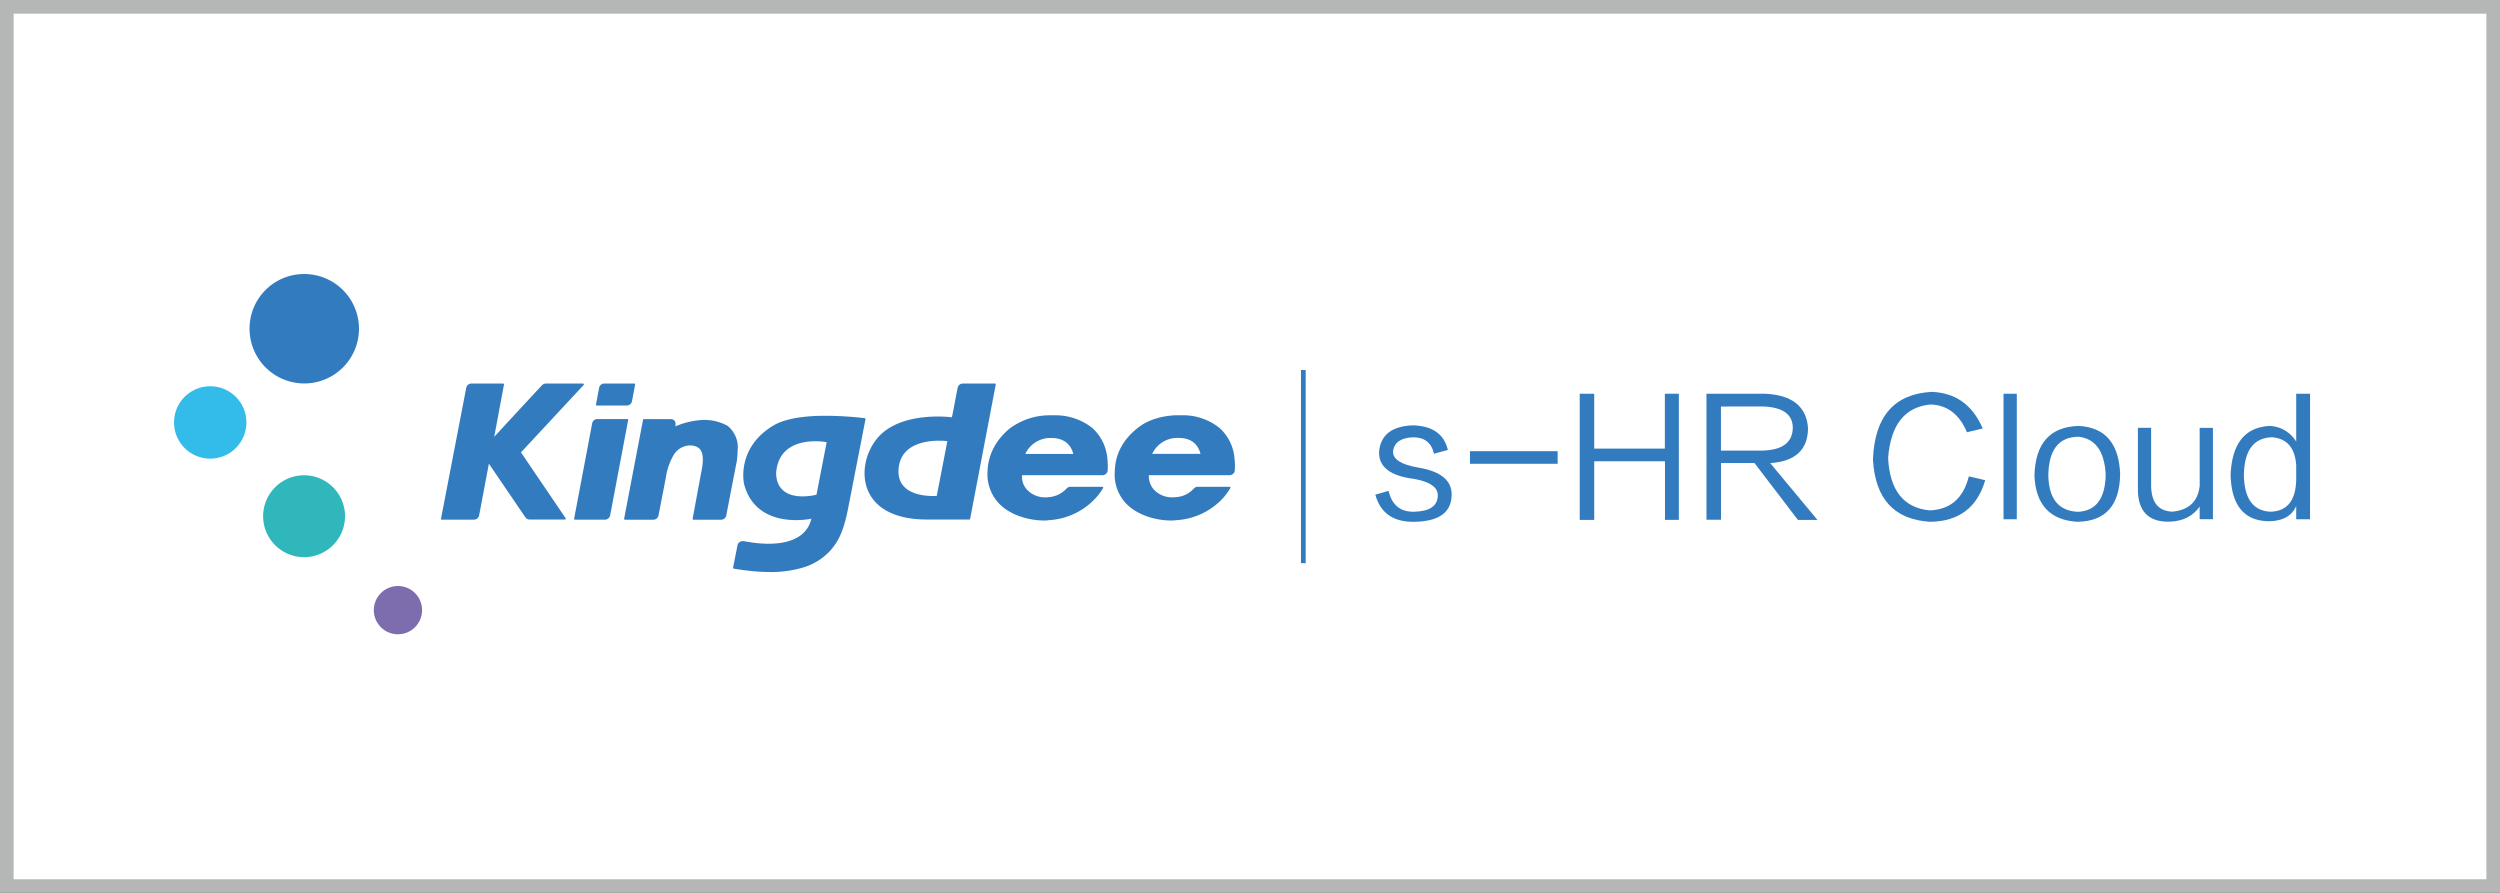 <svg id="图层_1" data-name="图层 1" xmlns="http://www.w3.org/2000/svg" xmlns:xlink="http://www.w3.org/1999/xlink" viewBox="0 0 793.7 283.46"><rect x="0" y="0" width="793.7" height="283.46" fill="#333333" stroke="none"/><defs><style>.cls-1,.cls-2{fill:none;}.cls-2{clip-rule:evenodd;}.cls-3{fill:#fff;}.cls-4{fill:#b5b6b6;}.cls-5{clip-path:url(#clip-path);}.cls-6{clip-path:url(#clip-path-2);}.cls-7{clip-path:url(#clip-path-3);}.cls-8{clip-path:url(#clip-path-4);}.cls-9{fill:#33bce9;}.cls-10{fill:#2fb7bc;}.cls-11{fill:#337bbf;}.cls-12{fill:#7d6dae;}</style><clipPath id="clip-path"><rect id="SVGID" class="cls-1" x="277.09" y="-281.5" width="239.53" height="239.53" rx="46.7"/></clipPath><clipPath id="clip-path-2"><rect id="SVGID-2" data-name="SVGID" class="cls-1" x="259.74" y="-282.33" width="277.72" height="283.06"/></clipPath><clipPath id="clip-path-3"><path id="SVGID-3" data-name="SVGID" class="cls-2" d="M398.6.73c76.69,0,138.86-20.8,138.86-46.45S475.29-92.18,398.6-92.18,259.74-71.38,259.74-45.72,321.91.73,398.6.73Z"/></clipPath><clipPath id="clip-path-4"><rect id="SVGID-4" data-name="SVGID" class="cls-1" x="277.09" y="-281.5" width="239.53" height="239.53"/></clipPath></defs><rect class="cls-3" x="2.16" y="2.16" width="789.37" height="279.14"/><path class="cls-4" d="M789.37,4.33V279.14H4.33V4.33h785M793.7,0H0V283.46H793.7V0Z"/><g class="cls-5"><g class="cls-6"><g class="cls-7"><g class="cls-8"><rect class="cls-3" x="258.91" y="-93.01" width="279.39" height="94.58"/></g></g></g></g><path class="cls-9" d="M78.23,134.11a11.49,11.49,0,1,1-11.48-11.48A11.48,11.48,0,0,1,78.23,134.11Z"/><path class="cls-10" d="M109.54,163.89a13,13,0,1,1-13-13A13,13,0,0,1,109.54,163.89Z"/><path class="cls-11" d="M96.46,87A17.37,17.37,0,1,1,79.23,104.4,17.3,17.3,0,0,1,96.46,87Z"/><path class="cls-12" d="M134,193.71a7.66,7.66,0,1,1-7.66-7.66A7.65,7.65,0,0,1,134,193.71Z"/><path class="cls-11" d="M234.16,144v-.26l0-.25.06-.85s0-.08,0-.12A8.68,8.68,0,0,0,231,135.2l0,0a15.41,15.41,0,0,0-7.44-1.89,25.14,25.14,0,0,0-9.13,2.05s.56-2.3-1.58-2.3h-8.43a.28.28,0,0,0-.27.23l-6,31.38a.28.28,0,0,0,.27.33h9a1.67,1.67,0,0,0,1.64-1.36l2.33-12a19.71,19.71,0,0,1,2.55-7.3,6.2,6.2,0,0,1,5-2.92c4.9,0,4.6,4.22,3.58,9.1v0l-2.62,14.15a.31.31,0,0,0,.06.23.29.29,0,0,0,.22.1h8.76a1.69,1.69,0,0,0,1.65-1.36c0-.17,3.4-17.63,3.42-17.73C234.06,145.16,234.11,144.56,234.16,144Zm-44.69-15.26H199a1.67,1.67,0,0,0,1.64-1.36l1-5.29a.28.28,0,0,0-.27-.33h-9.52a1.67,1.67,0,0,0-1.64,1.36l-1,5.29a.31.31,0,0,0,.06.23A.26.26,0,0,0,189.47,128.75Zm85.24,4.12a.31.31,0,0,0-.2-.11A112.08,112.08,0,0,0,262,132c-10.06,0-14.16,1.94-15.7,2.67l0,0c-11.49,6.3-10.72,16.87-9.93,19.54,4.21,14.23,21.23,10.47,21.23,10.47l-.11.38a8.91,8.91,0,0,1-2.92,4.6c-2.39,2-7.74,4.2-18.46,2.14a2,2,0,0,0-.34,0,1.72,1.72,0,0,0-.93.28,1.68,1.68,0,0,0-.71,1.07l-1.39,7.06a.27.27,0,0,0,.05.21.32.32,0,0,0,.18.12l2.16.33.42.06.65.09.53.06.5.06a59.18,59.18,0,0,0,7.22.47,35.57,35.57,0,0,0,9.9-1.26,19.06,19.06,0,0,0,9.42-5.73c3.24-3.76,4.48-7.85,5.75-14.55l5.25-26.94A.36.36,0,0,0,274.71,132.87Zm-15.49,24.2h0a19.21,19.21,0,0,1-4.41.53c-5.42,0-8.4-2.67-8.4-7.5.68-8.69,8.05-10,12.39-10a21.06,21.06,0,0,1,3.65.3Zm132.71-11.56a14.62,14.62,0,0,0-4.79-9.67,18.72,18.72,0,0,0-11.78-4h-1.89c-6.12.23-10,2.24-12.09,3.89-4.85,3.75-7.36,8.48-7.46,14a13.32,13.32,0,0,0,3.53,10.07c3.71,3.91,9.64,5.38,14,5.46h.11a11.41,11.41,0,0,0,1.94-.11,21.89,21.89,0,0,0,14.51-6.7l.08-.09a13.89,13.89,0,0,0,.95-1.1,1.43,1.43,0,0,0,.14-.2,22.32,22.32,0,0,0,1.44-2.09.28.28,0,0,0,0-.28.27.27,0,0,0-.24-.14H380.27a1.67,1.67,0,0,0-1.27.58,8.27,8.27,0,0,1-5.37,2.69l-.2,0a6.19,6.19,0,0,1-1.35.09,7.86,7.86,0,0,1-5.71-2.43,6.41,6.41,0,0,1-1.64-4.38l0-.22h25.63a1.67,1.67,0,0,0,1.67-1.59A22.72,22.72,0,0,0,391.93,145.51Zm-26.14-1.4.17-.34a8.76,8.76,0,0,1,7.52-4.72h.78c4.46,0,6.16,2.59,6.8,4.76l.08.3Zm-49.72-22.23a.25.25,0,0,0-.21-.1H305.67a1.67,1.67,0,0,0-1.64,1.35l-1.81,9.37h0s-16.05-2.19-23.53,6.45c-7.15,8.26-7.15,26,15.61,26h13.43a.27.27,0,0,0,.27-.23l8.13-42.64A.24.24,0,0,0,316.07,121.88ZM297.4,157.43s-12.67,1.13-12.13-8.31c.63-11.07,15.5-9.06,15.5-9.06Zm-132-13.81h0l.12-.13,19.76-21.24a.25.25,0,0,0,.09-.2.28.28,0,0,0-.28-.28H173.3a1.65,1.65,0,0,0-1.21.53c-2.85,3-15.07,16.27-15.19,16.4l3.1-16.6a.32.32,0,0,0-.06-.23.3.3,0,0,0-.22-.1H149.66a1.67,1.67,0,0,0-1.64,1.36l-8,41.51a.29.29,0,0,0,.05.24.32.32,0,0,0,.22.1h10.18a1.68,1.68,0,0,0,1.65-1.37l3.09-16.4,11.57,17a1.66,1.66,0,0,0,1.38.74h11.17a.28.28,0,0,0,.24-.15.3.3,0,0,0,0-.29Zm34-10.48a.28.28,0,0,0-.21-.1h-9.52A1.67,1.67,0,0,0,188,134.4l-5.72,30.25a.25.25,0,0,0,.06.23.28.28,0,0,0,.21.1h9.52a1.68,1.68,0,0,0,1.64-1.36l5.72-30.25A.27.27,0,0,0,199.39,133.14Zm147.36,2.7a19,19,0,0,0-11.78-4h-1.89A21.37,21.37,0,0,0,321,135.72l-.05,0c-4.74,3.78-7.24,8.5-7.43,14a13.52,13.52,0,0,0,3.62,10.11c3.72,3.88,9.66,5.34,14,5.42h0a10.62,10.62,0,0,0,1.92-.11,21.94,21.94,0,0,0,14.51-6.7l.07-.07c.38-.41.69-.77,1-1.12a1.37,1.37,0,0,0,.13-.2,20.56,20.56,0,0,0,1.44-2.09.28.28,0,0,0,0-.28.29.29,0,0,0-.25-.14H339.86a1.66,1.66,0,0,0-1.25.56,7.94,7.94,0,0,1-1.36,1.2,8.57,8.57,0,0,1-4,1.51l-.2,0a6.19,6.19,0,0,1-1.35.09,7.8,7.8,0,0,1-5.78-2.58,6,6,0,0,1-1.45-4.24l0-.21H350a1.67,1.67,0,0,0,1.67-1.58,22.72,22.72,0,0,0-.12-3.88A14.68,14.68,0,0,0,346.75,135.84Zm-6,8.27H325.52l.16-.34a8.82,8.82,0,0,1,7.41-4.72h.69c4.54,0,6.25,2.59,6.89,4.76l.08.3Z"/><rect class="cls-11" x="413.03" y="117.47" width="1.5" height="61.32"/><path class="cls-11" d="M448.67,138.83c-3.88.14-6,1.6-6.41,4.41q-.21,3.8,8,5.2,10.82,1.8,10.61,8.81-.19,8.22-11.81,8.41-10,.19-12.42-8.61l4.21-1.2q1.59,6.81,8.21,6.61,7.2-.19,7.41-5,.19-4-7.41-5.4-11.62-1.41-11.22-8.81.81-7.81,10.62-8.21,9.4.19,11.21,7.81l-4.41,1.2Q454.07,138.83,448.67,138.83Z"/><path class="cls-11" d="M466.69,147.24v-4h27.83v4Z"/><path class="cls-11" d="M528.56,125H533v40.05h-4.4V146.44H506.13v18.62h-4.6V125h4.6v17.42h22.43Z"/><path class="cls-11" d="M577,165.06h-6.2L557,147H546.38v18h-4.61V125h18.62q12.83.6,13.62,10.82,0,10.41-12,11.21Zm-30.63-36v14h13q9.81-.21,9.81-7.41-.19-6.4-9.81-6.61Z"/><path class="cls-11" d="M625.07,151.24l5.2,1.21q-3.79,13-17.42,13.21-17.22-1-18.22-19.82.79-20.43,18.62-21.43,11.41.41,16.22,11.62l-5,1.2q-3.62-8.61-11.62-8.81-12.21,1.2-13.41,17,.79,15.42,13.21,16.62Q622.46,161.65,625.07,151.24Z"/><path class="cls-11" d="M636.08,125h4.21v39.85h-4.21Z"/><path class="cls-11" d="M659.51,165.66q-13-.79-13.62-14.61.4-15.42,14-15.82,12.62.6,13.21,15.21Q672.93,165.47,659.51,165.66Zm.2-27q-9.21.19-9.41,12.21.19,11.22,9.41,11.62,8.6-.41,8.81-11.82Q667.92,139.44,659.71,138.63Z"/><path class="cls-11" d="M698.35,135.83h4.21v29h-4.21v-4c-2.14,3.06-5.34,4.67-9.61,4.8q-10.22.19-10-10.81v-19h4.2v18.62c.14,5.2,2.41,7.88,6.81,8q7.82-.79,8.61-8.21Z"/><path class="cls-11" d="M733.39,164.86H729v-4.2q-2.21,5-9.42,4.8-11-.6-11.41-14.62.6-15,12.42-15.61a10.23,10.23,0,0,1,8.41,5V125h4.4ZM729,152.25v-4.61q-.6-8.2-7.61-8.81-8.82.21-9,12,.2,11.22,8.41,11.62Q728.79,162.27,729,152.25Z"/></svg>